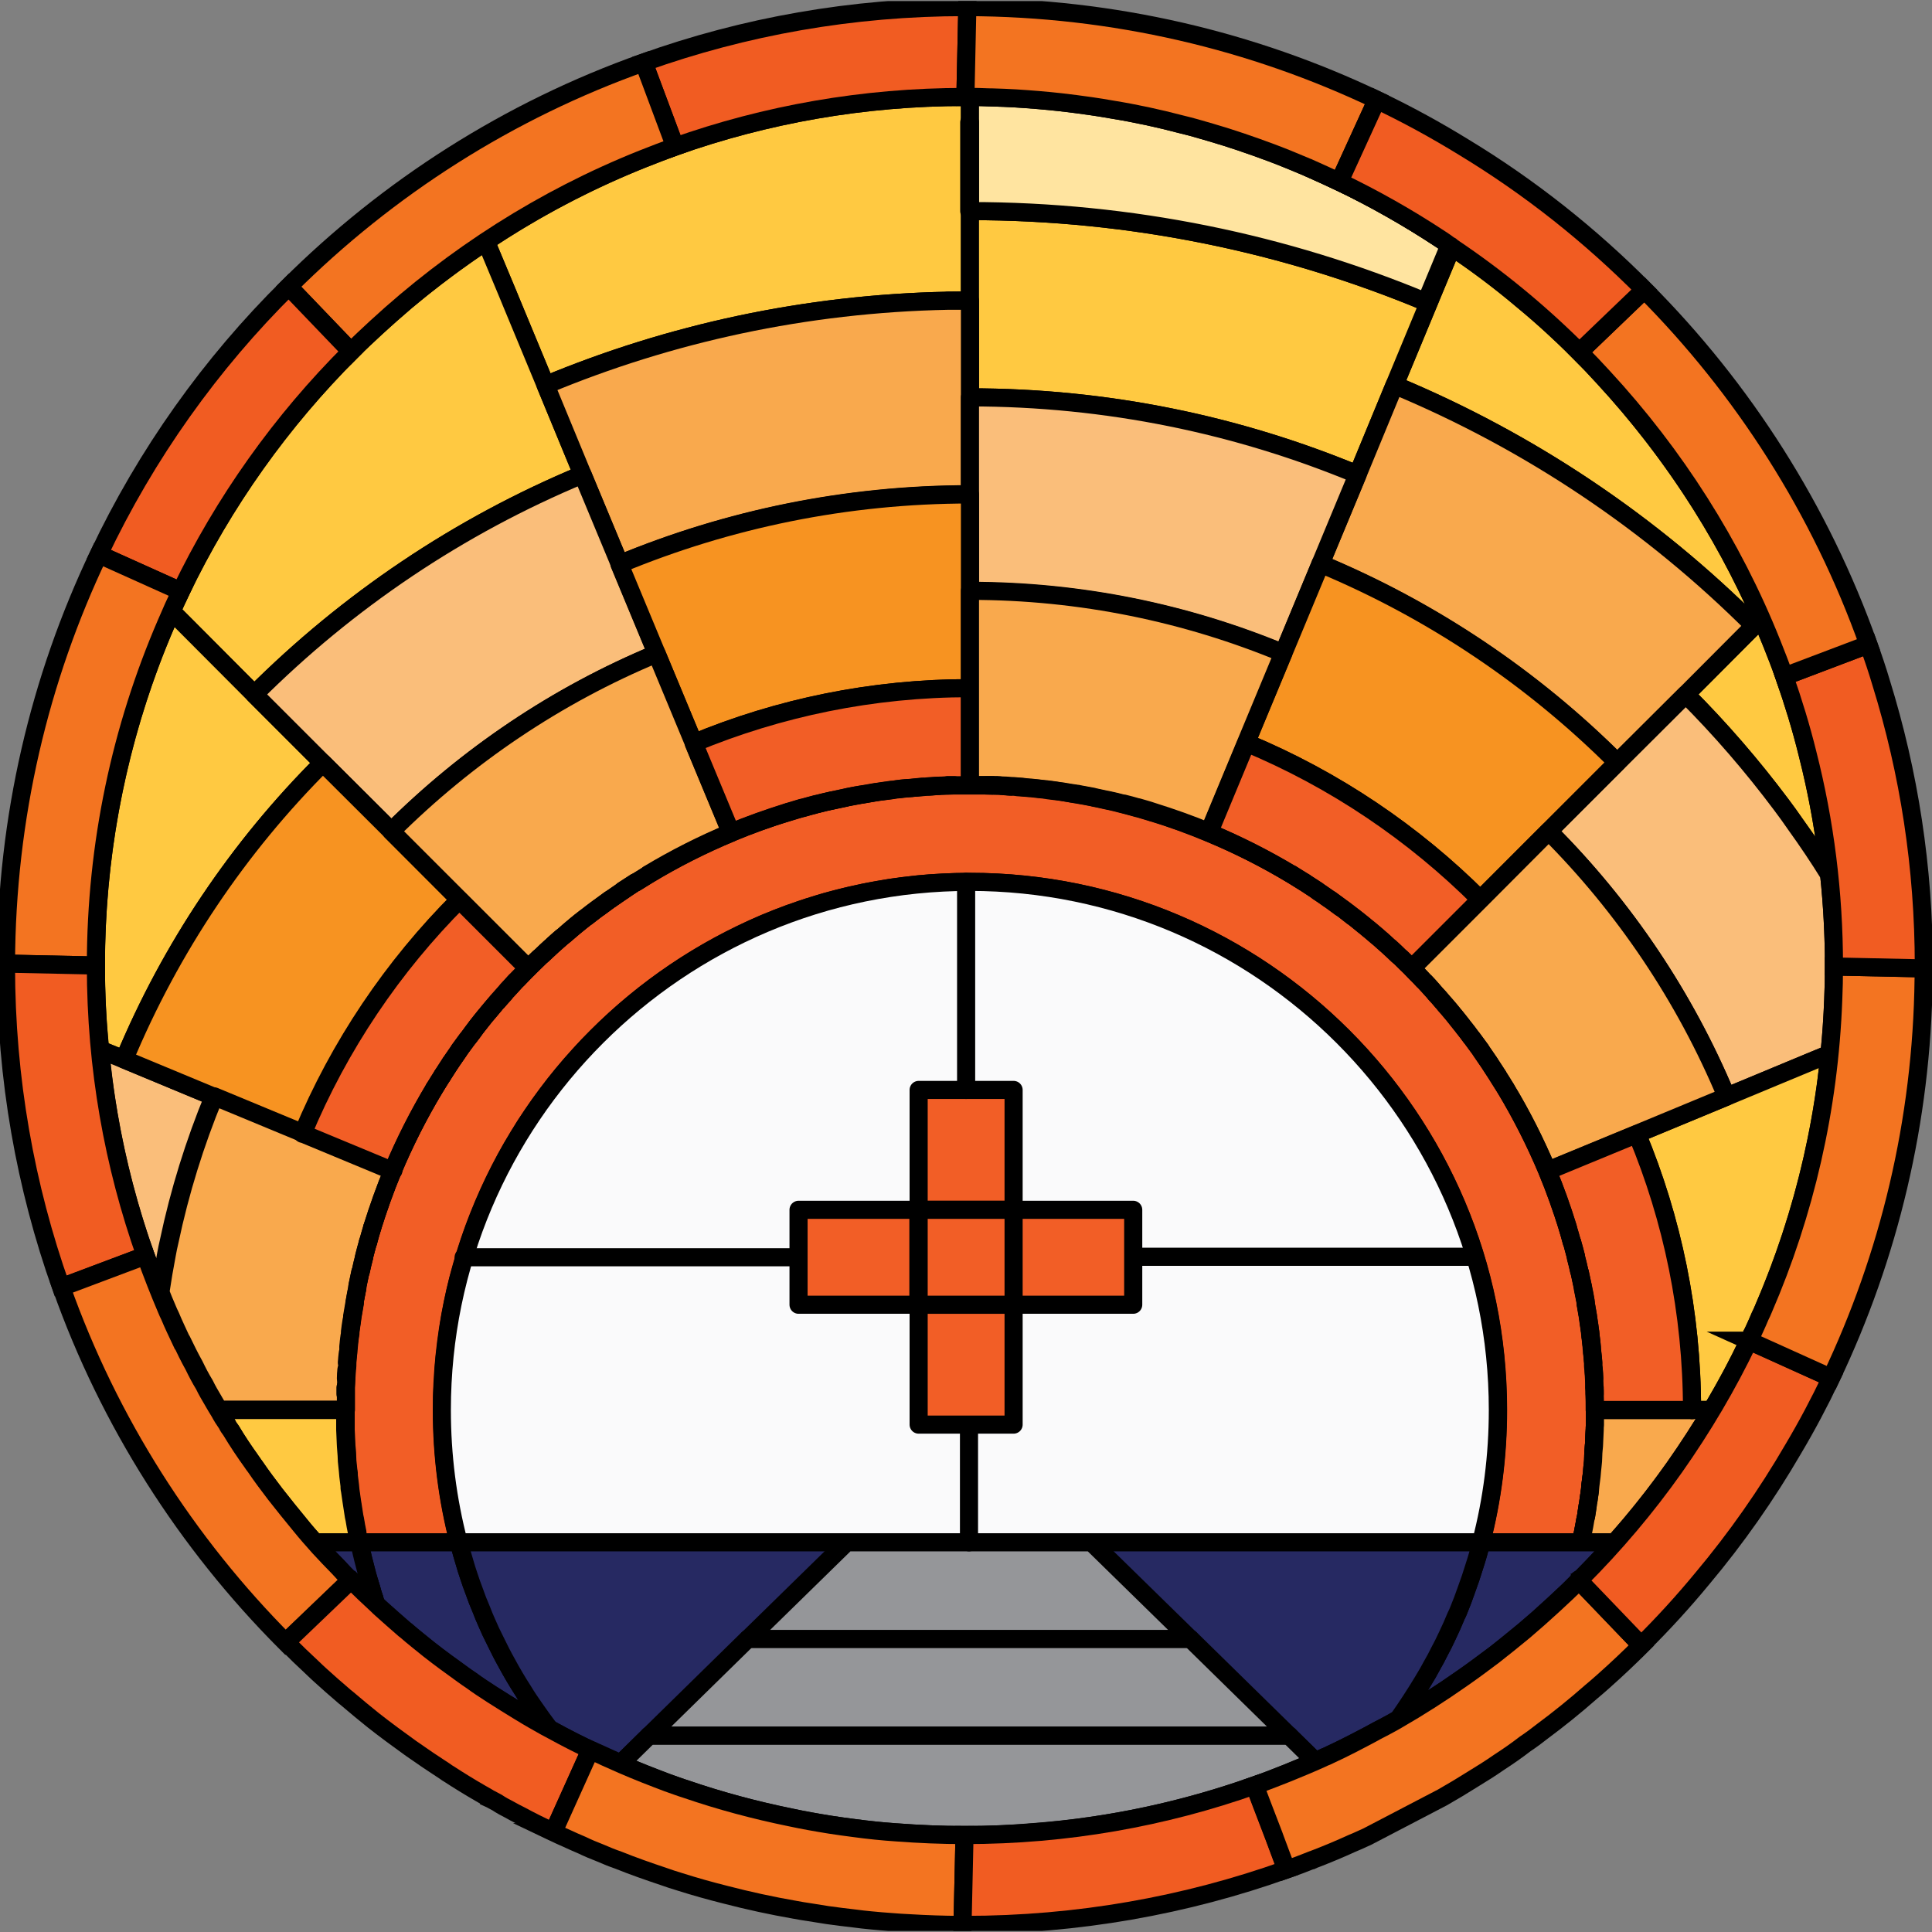 <svg width="80" height="80" viewBox="0 0 80 80" fill="none" xmlns="http://www.w3.org/2000/svg">
<rect x="0" y="0" width="80" height="80" fill="#808080" stroke="none"/>
<g clip-path="url(#clip0_152_3346)">
<path d="M75.94 40V40.02C75.94 40.486 75.93 40.943 75.91 41.4C75.88 42.154 75.831 42.899 75.751 43.643L75.195 43.871L71.493 45.41L67.78 46.949C69.249 50.473 70.063 54.334 70.063 58.384H70.877C70.391 59.198 69.875 59.993 69.339 60.757C68.574 61.839 67.75 62.881 66.867 63.864H61.338C61.248 64.201 61.159 64.529 61.05 64.857C60.95 65.184 60.841 65.512 60.722 65.829C60.623 66.117 60.514 66.405 60.395 66.693C60.365 66.763 60.335 66.842 60.295 66.912C60.186 67.18 60.067 67.448 59.938 67.716C59.829 67.954 59.71 68.192 59.581 68.43C59.501 68.589 59.422 68.748 59.332 68.897C59.194 69.155 59.054 69.403 58.906 69.641C58.588 70.168 58.25 70.684 57.903 71.18C57.903 71.18 57.893 71.18 57.893 71.19C57.883 71.19 57.863 71.2 57.853 71.21C57.784 71.25 57.714 71.289 57.645 71.329C57.426 71.448 57.208 71.567 56.99 71.676C56.97 71.686 56.95 71.696 56.92 71.716C56.761 71.805 56.603 71.885 56.454 71.964C55.947 72.232 55.431 72.49 54.915 72.729C54.865 72.749 54.806 72.768 54.756 72.798C54.657 72.848 54.558 72.888 54.458 72.927L53.376 71.865H26.882L25.691 73.036C25.274 72.858 24.867 72.669 24.45 72.471H24.44C24.271 72.371 24.033 72.262 23.755 72.123C23.646 72.064 23.278 71.885 22.762 71.597C22.554 71.488 22.315 71.359 22.057 71.21C21.879 71.101 21.075 70.624 20.33 70.148C20.052 69.969 19.764 69.78 19.496 69.582C19.377 69.502 19.258 69.423 19.139 69.334C19.03 69.254 18.921 69.175 18.811 69.095C18.573 68.927 18.335 68.748 18.096 68.569C17.977 68.48 17.868 68.391 17.749 68.301C17.431 68.043 17.114 67.795 16.806 67.527C16.776 67.507 16.747 67.477 16.717 67.457C16.399 67.18 16.081 66.902 15.774 66.624C15.714 66.574 15.665 66.524 15.615 66.475C15.605 66.465 15.585 66.455 15.575 66.435C15.218 66.108 14.87 65.78 14.523 65.433L14.513 65.422C14.503 65.413 14.493 65.403 14.483 65.393C14.324 65.234 14.156 65.065 14.007 64.896C13.739 64.628 13.481 64.35 13.223 64.073C13.163 64.003 13.093 63.934 13.044 63.864H14.88C14.851 63.745 14.831 63.636 14.801 63.517C14.801 63.497 14.801 63.477 14.801 63.457C14.761 63.278 14.731 63.1 14.702 62.921C14.692 62.881 14.682 62.832 14.672 62.782C14.652 62.633 14.622 62.474 14.602 62.325C14.592 62.266 14.582 62.206 14.572 62.137C14.553 61.998 14.533 61.859 14.513 61.72C14.503 61.65 14.503 61.581 14.493 61.511C14.473 61.382 14.463 61.243 14.444 61.114C14.444 61.035 14.444 60.965 14.424 60.886C14.414 60.757 14.394 60.628 14.384 60.499C14.384 60.419 14.374 60.34 14.374 60.261C14.374 60.132 14.354 60.002 14.344 59.864C14.344 59.794 14.334 59.715 14.334 59.635C14.324 59.496 14.324 59.357 14.314 59.208C14.314 59.149 14.314 59.079 14.314 59.01V58.384H9.063C8.984 58.255 8.904 58.136 8.835 58.007C8.706 57.789 8.577 57.57 8.468 57.342C8.309 57.084 8.17 56.816 8.041 56.548C7.852 56.211 7.683 55.863 7.515 55.516H7.505C7.346 55.168 7.187 54.841 7.048 54.503C6.998 54.404 6.949 54.295 6.909 54.195C6.81 53.967 6.72 53.749 6.631 53.52C6.423 53.014 6.234 52.508 6.045 51.992C5.083 49.282 4.437 46.423 4.169 43.465L5.162 43.871C7.088 39.246 9.897 35.076 13.391 31.592L10.552 28.753C14.414 24.892 19.03 21.774 24.142 19.65L22.613 15.947C27.755 13.803 33.374 12.572 39.261 12.453H40.184V16.454C45.872 16.454 51.292 17.595 56.235 19.65L57.764 15.947C63.373 18.28 68.425 21.685 72.654 25.914L72.952 25.616C73.101 25.954 73.25 26.301 73.389 26.648C73.567 27.095 73.746 27.552 73.905 28.009C74.272 29.061 74.6 30.123 74.868 31.215C75.285 32.843 75.583 34.511 75.761 36.218C75.89 37.459 75.96 38.719 75.96 40H75.94Z" fill="#FFC941" stroke="black" stroke-width="0.75" stroke-miterlimit="10"/>
<path d="M66.043 58.384V59.01C66.033 59.079 66.033 59.139 66.033 59.208C66.023 59.357 66.023 59.496 66.013 59.635C66.013 59.715 66.003 59.794 66.003 59.864C65.993 60.002 65.983 60.132 65.973 60.261C65.973 60.34 65.963 60.419 65.963 60.499C65.954 60.628 65.934 60.757 65.924 60.886C65.924 60.965 65.924 61.035 65.904 61.114C65.884 61.243 65.874 61.382 65.854 61.511C65.844 61.581 65.844 61.65 65.835 61.72C65.815 61.859 65.795 61.998 65.775 62.137C65.765 62.206 65.755 62.266 65.745 62.325C65.725 62.474 65.695 62.633 65.676 62.782C65.676 62.832 65.656 62.881 65.646 62.921C65.616 63.1 65.586 63.278 65.547 63.457C65.547 63.477 65.537 63.497 65.537 63.517C65.507 63.636 65.487 63.745 65.457 63.864H61.338C61.794 62.107 62.032 60.27 62.032 58.384C62.032 46.323 52.225 36.516 40.164 36.516H40.005C39.35 36.526 38.705 36.555 38.059 36.615C37.831 36.645 37.613 36.665 37.384 36.694C37.335 36.694 37.295 36.704 37.245 36.714C36.967 36.744 36.689 36.794 36.411 36.843C36.124 36.893 35.836 36.943 35.548 37.012C35.21 37.081 34.873 37.161 34.545 37.25C34.436 37.28 34.317 37.31 34.208 37.34C33.969 37.409 33.741 37.479 33.513 37.558C33.493 37.558 33.473 37.558 33.463 37.568C33.255 37.637 33.046 37.707 32.838 37.786C32.748 37.806 32.659 37.846 32.58 37.876C32.401 37.945 32.222 38.005 32.044 38.084C31.855 38.154 31.666 38.233 31.488 38.312C31.22 38.431 30.952 38.551 30.694 38.68C28.47 39.752 26.445 41.191 24.718 42.928C24.47 43.176 24.221 43.425 23.993 43.693C23.517 44.209 23.07 44.745 22.653 45.311C22.445 45.589 22.236 45.877 22.047 46.164C21.879 46.403 21.72 46.641 21.581 46.889C21.511 46.988 21.452 47.098 21.392 47.207C21.233 47.445 21.094 47.703 20.956 47.951C20.658 48.507 20.37 49.083 20.122 49.669C20.052 49.818 19.993 49.967 19.933 50.115C19.665 50.751 19.437 51.396 19.238 52.061C19.228 52.091 19.218 52.13 19.208 52.17C19.119 52.458 19.04 52.746 18.96 53.034C18.811 53.639 18.682 54.255 18.583 54.88C18.533 55.228 18.484 55.595 18.444 55.952C18.424 56.101 18.404 56.26 18.394 56.409C18.375 56.617 18.355 56.826 18.355 57.044C18.345 57.183 18.335 57.322 18.325 57.471C18.305 57.769 18.305 58.077 18.305 58.384C18.305 60.27 18.543 62.107 19 63.864H14.88C14.851 63.745 14.831 63.636 14.801 63.517C14.801 63.497 14.801 63.477 14.801 63.457C14.761 63.278 14.731 63.1 14.702 62.921C14.692 62.881 14.682 62.832 14.672 62.782C14.652 62.633 14.622 62.474 14.602 62.325C14.592 62.266 14.582 62.206 14.572 62.137C14.553 61.998 14.533 61.859 14.513 61.72C14.503 61.65 14.503 61.581 14.493 61.511C14.473 61.382 14.463 61.243 14.444 61.114C14.444 61.035 14.444 60.965 14.424 60.886C14.414 60.757 14.394 60.628 14.384 60.499C14.384 60.419 14.374 60.34 14.374 60.261C14.374 60.132 14.354 60.002 14.344 59.864C14.344 59.794 14.334 59.715 14.334 59.635C14.324 59.496 14.324 59.357 14.314 59.208C14.314 59.149 14.314 59.079 14.314 59.01V57.719C14.314 57.64 14.314 57.55 14.314 57.461C14.324 57.332 14.324 57.203 14.334 57.064C14.344 56.945 14.344 56.836 14.354 56.717C14.364 56.617 14.364 56.518 14.374 56.419C14.384 56.28 14.394 56.141 14.414 56.002C14.414 55.932 14.424 55.853 14.434 55.774C14.434 55.625 14.463 55.476 14.483 55.327C14.493 55.257 14.493 55.198 14.503 55.138C14.523 54.97 14.553 54.811 14.572 54.652C14.582 54.602 14.582 54.553 14.592 54.503C14.622 54.324 14.652 54.156 14.682 53.977C14.682 53.947 14.682 53.907 14.682 53.878C14.721 53.689 14.751 53.51 14.791 53.332C14.791 53.302 14.791 53.282 14.791 53.252C14.831 53.064 14.87 52.875 14.91 52.686C14.91 52.666 14.91 52.657 14.93 52.637C14.97 52.438 15.019 52.25 15.069 52.051V52.031C15.118 51.833 15.178 51.634 15.228 51.436C15.228 51.436 15.231 51.436 15.238 51.436C15.287 51.227 15.347 51.029 15.406 50.83C15.655 50.036 15.932 49.252 16.25 48.487C16.747 47.306 17.322 46.164 17.977 45.083C18.087 44.904 18.196 44.725 18.305 44.546H18.315C18.424 44.368 18.533 44.199 18.642 44.03C18.652 44.02 18.652 44.01 18.662 44.001C18.772 43.842 18.881 43.683 18.99 43.524C19 43.514 19.01 43.494 19.02 43.474C19.129 43.325 19.238 43.176 19.347 43.028C19.367 43.008 19.377 42.988 19.397 42.968C19.506 42.819 19.605 42.68 19.715 42.541C19.744 42.511 19.764 42.492 19.784 42.462C19.883 42.333 19.993 42.194 20.092 42.065C20.122 42.035 20.151 42.005 20.181 41.965C20.28 41.846 20.38 41.727 20.489 41.598C20.519 41.559 20.549 41.519 20.588 41.489C20.687 41.37 20.787 41.251 20.896 41.142C20.926 41.092 20.965 41.052 21.005 41.013C21.104 40.893 21.213 40.784 21.323 40.665C21.363 40.625 21.392 40.596 21.432 40.556C21.571 40.397 21.72 40.248 21.869 40.099C22.018 39.96 22.166 39.811 22.315 39.662C22.355 39.633 22.395 39.593 22.434 39.553C22.554 39.444 22.663 39.345 22.782 39.236C22.822 39.206 22.861 39.166 22.901 39.126C23.02 39.027 23.129 38.918 23.248 38.819C23.288 38.789 23.328 38.759 23.358 38.729C23.487 38.62 23.606 38.511 23.735 38.412C23.765 38.382 23.794 38.362 23.834 38.332C23.963 38.223 24.092 38.124 24.221 38.015C24.251 37.995 24.281 37.975 24.311 37.955C24.45 37.846 24.589 37.737 24.728 37.627C24.747 37.617 24.777 37.598 24.797 37.588C24.946 37.479 25.095 37.369 25.244 37.26C25.264 37.25 25.274 37.24 25.294 37.221C25.452 37.111 25.611 37.002 25.77 36.893C25.78 36.893 25.79 36.883 25.8 36.883C25.959 36.764 26.127 36.655 26.296 36.545C26.296 36.545 26.303 36.542 26.316 36.535C26.495 36.426 26.663 36.317 26.842 36.218C27.934 35.553 29.076 34.977 30.257 34.491C31.021 34.173 31.796 33.885 32.6 33.647L33.195 33.468H33.215C33.404 33.409 33.602 33.359 33.801 33.309C33.811 33.309 33.821 33.299 33.831 33.299C34.029 33.25 34.218 33.2 34.416 33.16C34.426 33.16 34.446 33.151 34.466 33.151C34.654 33.111 34.843 33.071 35.032 33.031C35.051 33.021 35.081 33.021 35.111 33.011C35.29 32.982 35.468 32.942 35.647 32.912C35.687 32.902 35.727 32.902 35.756 32.892C35.935 32.863 36.104 32.833 36.273 32.803C36.322 32.803 36.372 32.793 36.421 32.783C36.58 32.763 36.749 32.743 36.908 32.724C36.967 32.714 37.037 32.704 37.096 32.694C37.245 32.684 37.394 32.664 37.553 32.644C37.633 32.644 37.712 32.644 37.791 32.624C37.92 32.614 38.059 32.605 38.188 32.595C38.288 32.585 38.387 32.575 38.486 32.575L38.843 32.545C38.973 32.545 39.102 32.535 39.241 32.535C39.32 32.535 39.409 32.525 39.499 32.525C39.717 32.525 39.935 32.525 40.154 32.525C40.372 32.525 40.601 32.525 40.819 32.525C40.908 32.525 40.998 32.535 41.077 32.535C41.216 32.535 41.345 32.545 41.474 32.545C41.593 32.555 41.712 32.565 41.831 32.575C41.931 32.575 42.03 32.575 42.129 32.595C42.258 32.605 42.397 32.614 42.526 32.624C42.606 32.634 42.685 32.644 42.765 32.644C42.923 32.664 43.072 32.684 43.221 32.694C43.281 32.704 43.34 32.714 43.41 32.724C43.569 32.743 43.727 32.763 43.896 32.783C43.946 32.793 43.995 32.803 44.045 32.803C44.214 32.833 44.383 32.863 44.551 32.892C44.591 32.902 44.631 32.902 44.671 32.912C44.849 32.942 45.028 32.972 45.207 33.011C45.236 33.011 45.266 33.011 45.286 33.031C45.475 33.061 45.663 33.111 45.852 33.151C45.872 33.151 45.892 33.16 45.901 33.16C46.1 33.2 46.289 33.25 46.477 33.299C46.497 33.299 46.507 33.309 46.517 33.309C46.715 33.359 46.904 33.409 47.103 33.468H47.123L47.718 33.647C48.522 33.885 49.296 34.173 50.061 34.491C51.242 34.977 52.384 35.553 53.476 36.208C53.654 36.317 53.823 36.426 54.002 36.535C54.002 36.545 54.012 36.545 54.022 36.545C54.19 36.655 54.349 36.764 54.518 36.873L54.548 36.903C54.706 37.002 54.865 37.111 55.024 37.23C55.044 37.23 55.054 37.25 55.074 37.26C55.223 37.369 55.372 37.479 55.52 37.588C55.54 37.598 55.57 37.617 55.59 37.627C55.729 37.737 55.868 37.846 56.007 37.955C56.037 37.975 56.066 37.995 56.096 38.015C56.225 38.124 56.354 38.223 56.483 38.332C56.523 38.362 56.553 38.382 56.583 38.412C56.712 38.511 56.831 38.62 56.95 38.719C56.99 38.759 57.029 38.789 57.069 38.819C57.188 38.918 57.297 39.027 57.416 39.126C57.456 39.166 57.496 39.196 57.536 39.236C57.655 39.345 57.764 39.444 57.873 39.553C57.913 39.593 57.962 39.623 58.002 39.662C58.151 39.811 58.3 39.96 58.449 40.099C58.518 40.179 58.598 40.258 58.667 40.328C58.747 40.407 58.816 40.476 58.886 40.556C58.925 40.596 58.955 40.635 58.995 40.665C59.104 40.784 59.213 40.893 59.313 41.013C59.352 41.052 59.392 41.102 59.422 41.142C59.531 41.251 59.63 41.37 59.73 41.489C59.769 41.529 59.799 41.568 59.829 41.608C59.938 41.727 60.037 41.846 60.136 41.965C60.166 42.005 60.196 42.035 60.226 42.075C60.325 42.204 60.434 42.333 60.534 42.462C60.553 42.492 60.583 42.521 60.603 42.551C60.712 42.68 60.812 42.819 60.921 42.968C60.941 42.988 60.95 43.008 60.97 43.028C61.08 43.176 61.189 43.325 61.298 43.474C61.308 43.494 61.318 43.514 61.328 43.524C61.437 43.683 61.546 43.842 61.655 44.001C61.665 44.01 61.665 44.02 61.675 44.03C61.784 44.199 61.894 44.368 62.003 44.536C62.003 44.536 62.013 44.546 62.013 44.556C62.122 44.725 62.231 44.904 62.34 45.072C62.995 46.164 63.571 47.306 64.067 48.487C64.385 49.252 64.663 50.036 64.911 50.83C64.971 51.029 65.03 51.227 65.08 51.436C65.09 51.436 65.09 51.436 65.09 51.436C65.14 51.634 65.199 51.833 65.249 52.031V52.061C65.298 52.25 65.348 52.438 65.388 52.637C65.398 52.657 65.398 52.676 65.408 52.696C65.447 52.875 65.487 53.064 65.527 53.252C65.527 53.282 65.537 53.302 65.537 53.332C65.576 53.51 65.606 53.689 65.646 53.878C65.646 53.907 65.656 53.947 65.656 53.987C65.686 54.156 65.715 54.324 65.745 54.503C65.755 54.553 65.755 54.602 65.765 54.652C65.785 54.811 65.815 54.97 65.835 55.138C65.844 55.198 65.844 55.267 65.854 55.327C65.874 55.476 65.894 55.625 65.904 55.774C65.904 55.853 65.924 55.932 65.924 56.012C65.944 56.151 65.954 56.28 65.963 56.419C65.963 56.518 65.963 56.617 65.983 56.717C65.993 56.836 65.993 56.945 66.003 57.064C66.013 57.203 66.013 57.332 66.013 57.461C66.023 57.55 66.023 57.64 66.023 57.719C66.033 57.938 66.033 58.166 66.033 58.384H66.043Z" fill="#F25E26" stroke="black" stroke-width="0.75" stroke-linecap="round" stroke-linejoin="round"/>
<path d="M40.164 36.516C28.103 36.516 18.295 46.323 18.295 58.384C18.295 60.27 18.533 62.107 18.99 63.864H61.328C61.784 62.117 62.023 60.28 62.023 58.384C62.023 46.323 52.215 36.516 40.154 36.516H40.164Z" fill="#FAFAFB" stroke="black" stroke-width="0.75" stroke-linecap="round" stroke-linejoin="round"/>
<path d="M40.164 4.015V12.443C39.856 12.443 39.548 12.453 39.241 12.453C33.354 12.572 27.735 13.803 22.593 15.947L21.144 12.453L21.055 12.235L20.122 10.001C22.147 8.641 24.321 7.5 26.604 6.586C27.05 6.408 27.497 6.239 27.954 6.07C31.706 4.74 35.746 4.015 39.955 4.015H40.164Z" fill="#FFC941" stroke="black" stroke-width="0.75" stroke-linecap="round" stroke-linejoin="round"/>
<path d="M72.932 25.616L72.634 25.914C68.406 21.685 63.353 18.28 57.744 15.947L59.194 12.453L59.283 12.235L60.117 10.23C61.139 10.905 62.122 11.649 63.065 12.453C63.879 13.118 64.653 13.833 65.398 14.578C65.745 14.925 66.073 15.272 66.4 15.63C69.1 18.558 71.324 21.923 72.932 25.616Z" fill="#FFC941" stroke="black" stroke-width="0.75" stroke-linecap="round" stroke-linejoin="round"/>
<path d="M40.164 12.443L39.241 12.453C39.548 12.453 39.856 12.443 40.164 12.443Z" fill="#FFC941" stroke="black" stroke-width="0.75" stroke-linecap="round" stroke-linejoin="round"/>
<path d="M60.117 10.23L59.283 12.235L59.193 12.453L57.744 15.947L56.215 19.65C51.272 17.595 45.852 16.454 40.164 16.454V8.741C46.854 8.741 53.227 10.081 59.044 12.503L60.017 10.16C60.017 10.16 60.087 10.19 60.117 10.23Z" fill="#FFC941" stroke="black" stroke-width="0.75" stroke-linecap="round" stroke-linejoin="round"/>
<path d="M24.122 19.65C19.01 21.774 14.394 24.892 10.532 28.753L7.703 25.914L7.108 25.318C7.227 25.04 7.356 24.762 7.485 24.485C9.262 20.782 11.654 17.427 14.533 14.558C14.88 14.21 15.228 13.883 15.585 13.555C15.992 13.178 16.409 12.82 16.826 12.453C17.878 11.58 18.98 10.756 20.122 10.001L21.055 12.235L21.144 12.453L22.593 15.947L24.122 19.65Z" fill="#FFC941" stroke="black" stroke-width="0.75" stroke-linecap="round" stroke-linejoin="round"/>
<path d="M75.741 36.218C75.305 35.513 74.838 34.818 74.352 34.143C74.163 33.865 73.965 33.597 73.766 33.329C72.555 31.711 71.235 30.182 69.805 28.753L72.634 25.914L72.932 25.616C73.081 25.954 73.23 26.301 73.369 26.648C73.548 27.095 73.726 27.552 73.885 28.008C74.252 29.061 74.58 30.123 74.848 31.215C75.265 32.843 75.563 34.511 75.741 36.218Z" fill="#FFC941" stroke="black" stroke-width="0.75" stroke-linecap="round" stroke-linejoin="round"/>
<path d="M72.634 25.914L69.805 28.753L66.966 31.582C63.472 28.098 59.303 25.279 54.677 23.353L56.215 19.65L57.744 15.947C63.353 18.28 68.406 21.685 72.634 25.914Z" fill="#F9A94D" stroke="black" stroke-width="0.75" stroke-linecap="round" stroke-linejoin="round"/>
<path d="M13.371 31.592C9.877 35.076 7.068 39.246 5.142 43.871L4.149 43.465C4.03 42.323 3.971 41.171 3.971 40V39.98C3.971 35.583 4.765 31.374 6.214 27.482C6.423 26.916 6.651 26.361 6.889 25.805C6.959 25.636 7.028 25.477 7.108 25.318L7.703 25.914L10.532 28.753L13.371 31.592Z" fill="#FFC941" stroke="black" stroke-width="0.75" stroke-linecap="round" stroke-linejoin="round"/>
<path d="M40.164 12.453V20.464C35.032 20.464 30.128 21.497 25.661 23.353L24.122 19.65L22.593 15.947C27.735 13.803 33.354 12.572 39.241 12.453H40.164Z" fill="#F9A94D" stroke="black" stroke-width="0.75" stroke-linecap="round" stroke-linejoin="round"/>
<path d="M56.215 19.65L54.677 23.353L53.138 27.065C49.148 25.398 44.76 24.484 40.164 24.484V16.454C45.852 16.454 51.272 17.595 56.215 19.65Z" fill="#FABE7A" stroke="black" stroke-width="0.75" stroke-linecap="round" stroke-linejoin="round"/>
<path d="M27.199 27.065C23.06 28.783 19.328 31.304 16.21 34.421L13.371 31.592L10.532 28.753C14.394 24.891 19.01 21.774 24.122 19.65L25.661 23.353L27.199 27.065Z" fill="#FABE7A" stroke="black" stroke-width="0.75" stroke-linecap="round" stroke-linejoin="round"/>
<path d="M75.94 40V40.02C75.94 40.486 75.93 40.943 75.91 41.4C75.88 42.154 75.831 42.899 75.751 43.643L75.195 43.871L71.493 45.41C69.766 41.271 67.254 37.548 64.127 34.421L66.966 31.582L69.805 28.753C71.235 30.182 72.555 31.711 73.766 33.329C73.965 33.597 74.163 33.865 74.352 34.143C74.838 34.818 75.305 35.513 75.741 36.218C75.871 37.459 75.94 38.719 75.94 40Z" fill="#FABE7A" stroke="black" stroke-width="0.75" stroke-linecap="round" stroke-linejoin="round"/>
<path d="M8.845 45.41C8.051 47.336 7.425 49.341 6.988 51.416C6.949 51.585 6.909 51.763 6.879 51.942C6.78 52.458 6.691 52.984 6.611 53.52C6.403 53.014 6.214 52.508 6.026 51.992C5.063 49.282 4.417 46.423 4.149 43.465L5.142 43.871L8.845 45.41Z" fill="#FABE7A" stroke="black" stroke-width="0.75" stroke-linecap="round" stroke-linejoin="round"/>
<path d="M75.751 43.643C75.712 44.07 75.662 44.487 75.612 44.904C75.166 48.16 74.282 51.277 73.022 54.195C72.982 54.295 72.932 54.404 72.882 54.503C72.743 54.84 72.585 55.168 72.426 55.506H72.416C71.949 56.498 71.433 57.461 70.877 58.384H70.063C70.063 54.334 69.249 50.473 67.78 46.949L71.493 45.41L75.195 43.871L75.751 43.643Z" fill="#FFC941" stroke="black" stroke-width="0.75" stroke-linecap="round" stroke-linejoin="round"/>
<path d="M54.677 23.353L53.138 27.055L51.599 30.758C55.252 32.277 58.538 34.491 61.288 37.25L64.127 34.411L66.966 31.572C63.472 28.078 59.303 25.269 54.677 23.343V23.353Z" fill="#F79321" stroke="black" stroke-width="0.75" stroke-linecap="round" stroke-linejoin="round"/>
<path d="M19.04 37.26C16.29 40.01 14.076 43.296 12.557 46.949L8.845 45.41L5.142 43.871C7.068 39.246 9.877 35.076 13.371 31.592L16.21 34.421L19.04 37.26Z" fill="#F79321" stroke="black" stroke-width="0.75" stroke-linecap="round" stroke-linejoin="round"/>
<path d="M40.164 20.474C35.032 20.474 30.128 21.506 25.651 23.363L27.189 27.065L28.728 30.768C32.252 29.299 36.114 28.495 40.164 28.495V20.474Z" fill="#F79321" stroke="black" stroke-width="0.75" stroke-linecap="round" stroke-linejoin="round"/>
<path d="M16.26 48.477C15.942 49.242 15.665 50.026 15.416 50.82C15.357 51.019 15.297 51.217 15.248 51.426C15.248 51.426 15.244 51.426 15.238 51.426C15.188 51.624 15.128 51.823 15.079 52.021V52.041C15.029 52.24 14.979 52.428 14.94 52.627C14.93 52.647 14.93 52.657 14.92 52.676C14.88 52.865 14.841 53.054 14.801 53.242C14.801 53.272 14.801 53.292 14.801 53.322C14.761 53.501 14.731 53.679 14.692 53.868C14.692 53.898 14.692 53.937 14.692 53.967C14.662 54.146 14.632 54.315 14.602 54.493C14.592 54.543 14.592 54.592 14.582 54.642C14.563 54.801 14.533 54.96 14.513 55.129C14.513 55.188 14.513 55.248 14.493 55.317C14.473 55.466 14.453 55.615 14.444 55.764C14.434 55.843 14.424 55.923 14.424 55.992C14.404 56.131 14.394 56.27 14.384 56.409C14.384 56.508 14.384 56.608 14.364 56.707C14.354 56.826 14.354 56.935 14.344 57.054C14.334 57.193 14.334 57.322 14.324 57.451C14.324 57.541 14.324 57.63 14.324 57.709V58.374H9.073C8.994 58.245 8.914 58.126 8.845 57.997C8.716 57.779 8.587 57.56 8.477 57.332C8.319 57.074 8.18 56.806 8.051 56.538C7.862 56.201 7.693 55.853 7.525 55.506H7.515C7.356 55.158 7.197 54.831 7.058 54.493C7.008 54.394 6.959 54.285 6.919 54.185C6.82 53.957 6.73 53.739 6.641 53.51C6.72 52.974 6.81 52.448 6.909 51.932C6.939 51.753 6.979 51.575 7.018 51.406C7.455 49.331 8.08 47.326 8.875 45.4L12.587 46.939L16.29 48.468L16.26 48.477Z" fill="#F9A94D" stroke="black" stroke-width="0.75" stroke-linecap="round" stroke-linejoin="round"/>
<path d="M14.791 53.332C14.751 53.51 14.721 53.699 14.692 53.878C14.721 53.699 14.761 53.51 14.791 53.332Z" fill="#FFC941" stroke="black" stroke-width="0.75" stroke-linecap="round" stroke-linejoin="round"/>
<path d="M14.473 55.327C14.453 55.476 14.434 55.625 14.424 55.774C14.444 55.625 14.453 55.476 14.473 55.327Z" fill="#FFC941" stroke="black" stroke-width="0.75" stroke-linecap="round" stroke-linejoin="round"/>
<path d="M14.672 53.977C14.642 54.146 14.612 54.324 14.582 54.503C14.612 54.324 14.642 54.156 14.672 53.977Z" fill="#FFC941" stroke="black" stroke-width="0.75" stroke-linecap="round" stroke-linejoin="round"/>
<path d="M14.92 52.687C14.88 52.875 14.841 53.064 14.801 53.252" stroke="black" stroke-width="0.75" stroke-linecap="round" stroke-linejoin="round"/>
<path d="M15.238 51.436C15.178 51.634 15.128 51.833 15.079 52.031" stroke="black" stroke-width="0.75" stroke-linecap="round" stroke-linejoin="round"/>
<path d="M15.079 52.061C15.029 52.25 14.979 52.448 14.94 52.647C14.979 52.448 15.029 52.26 15.079 52.061Z" fill="#FFC941" stroke="black" stroke-width="0.75" stroke-linecap="round" stroke-linejoin="round"/>
<path d="M14.563 54.652C14.543 54.811 14.513 54.98 14.493 55.138C14.513 54.98 14.533 54.811 14.563 54.652Z" fill="#FFC941" stroke="black" stroke-width="0.75" stroke-linecap="round" stroke-linejoin="round"/>
<path d="M14.305 57.461C14.305 57.551 14.305 57.64 14.305 57.719C14.305 57.63 14.305 57.541 14.305 57.461Z" fill="#FFC941" stroke="black" stroke-width="0.75" stroke-linecap="round" stroke-linejoin="round"/>
<path d="M15.416 50.83C15.357 51.029 15.297 51.227 15.238 51.426" stroke="black" stroke-width="0.75" stroke-linecap="round" stroke-linejoin="round"/>
<path d="M14.344 56.717C14.344 56.836 14.324 56.955 14.324 57.074C14.324 56.955 14.334 56.836 14.344 56.717Z" fill="#FFC941" stroke="black" stroke-width="0.75" stroke-linecap="round" stroke-linejoin="round"/>
<path d="M15.416 50.82C15.665 50.026 15.942 49.242 16.26 48.477" stroke="black" stroke-width="0.75" stroke-linecap="round" stroke-linejoin="round"/>
<path d="M14.404 56.012C14.394 56.151 14.374 56.29 14.364 56.419C14.374 56.28 14.384 56.141 14.404 56.012Z" fill="#FFC941" stroke="black" stroke-width="0.75" stroke-linecap="round" stroke-linejoin="round"/>
<path d="M28.728 30.768L27.189 27.065C23.05 28.783 19.328 31.304 16.201 34.421L19.04 37.26L21.879 40.099C22.028 39.95 22.177 39.801 22.325 39.663C22.365 39.623 22.405 39.583 22.445 39.553C22.554 39.444 22.673 39.345 22.782 39.236C22.822 39.196 22.861 39.166 22.901 39.126C23.02 39.027 23.129 38.918 23.248 38.819C23.288 38.789 23.328 38.759 23.358 38.729C23.477 38.62 23.606 38.521 23.725 38.412C23.755 38.382 23.794 38.362 23.824 38.332C23.953 38.223 24.082 38.124 24.221 38.015C24.251 37.995 24.281 37.975 24.311 37.945C24.45 37.836 24.589 37.727 24.728 37.627C24.747 37.608 24.767 37.598 24.797 37.578C24.946 37.469 25.095 37.359 25.244 37.25C25.264 37.24 25.274 37.23 25.294 37.221C25.452 37.111 25.611 37.002 25.77 36.893C25.77 36.893 25.79 36.883 25.8 36.873C25.968 36.764 26.137 36.655 26.306 36.545C26.306 36.545 26.316 36.545 26.326 36.545C26.505 36.436 26.673 36.327 26.852 36.218C27.944 35.563 29.076 34.987 30.267 34.491L28.728 30.788V30.768Z" fill="#F9A94D" stroke="black" stroke-width="0.75" stroke-linecap="round" stroke-linejoin="round"/>
<path d="M25.78 36.893C25.621 37.002 25.462 37.111 25.303 37.221" stroke="black" stroke-width="0.75" stroke-linecap="round" stroke-linejoin="round"/>
<path d="M26.306 36.536C26.137 36.645 25.968 36.754 25.8 36.863" stroke="black" stroke-width="0.75" stroke-linecap="round" stroke-linejoin="round"/>
<path d="M26.852 36.208C26.673 36.317 26.505 36.426 26.326 36.535" stroke="black" stroke-width="0.75" stroke-linecap="round" stroke-linejoin="round"/>
<path d="M26.852 36.198C27.944 35.543 29.076 34.967 30.267 34.471C29.085 34.967 27.944 35.543 26.852 36.198Z" fill="#FFC941" stroke="black" stroke-width="0.75" stroke-linecap="round" stroke-linejoin="round"/>
<path d="M25.254 37.25C25.105 37.359 24.956 37.469 24.807 37.578" stroke="black" stroke-width="0.75" stroke-linecap="round" stroke-linejoin="round"/>
<path d="M22.792 39.226C22.673 39.325 22.564 39.434 22.454 39.543C22.564 39.434 22.683 39.335 22.792 39.226Z" fill="#FFC941" stroke="black" stroke-width="0.75" stroke-linecap="round" stroke-linejoin="round"/>
<path d="M23.259 38.809C23.139 38.908 23.02 39.017 22.911 39.117C23.03 39.017 23.139 38.908 23.259 38.809Z" fill="#FFC941" stroke="black" stroke-width="0.75" stroke-linecap="round" stroke-linejoin="round"/>
<path d="M22.325 39.653C22.176 39.801 22.027 39.941 21.879 40.089C22.027 39.941 22.176 39.792 22.325 39.653Z" fill="#FFC941" stroke="black" stroke-width="0.75" stroke-linecap="round" stroke-linejoin="round"/>
<path d="M24.231 38.005C24.102 38.104 23.963 38.213 23.834 38.322C23.963 38.213 24.092 38.114 24.231 38.005Z" fill="#FFC941" stroke="black" stroke-width="0.75" stroke-linecap="round" stroke-linejoin="round"/>
<path d="M24.738 37.627C24.599 37.737 24.46 37.836 24.321 37.945C24.46 37.836 24.599 37.727 24.738 37.627Z" fill="#FFC941" stroke="black" stroke-width="0.75" stroke-linecap="round" stroke-linejoin="round"/>
<path d="M23.745 38.402C23.616 38.501 23.497 38.61 23.378 38.719C23.497 38.61 23.626 38.511 23.745 38.402Z" fill="#FFC941" stroke="black" stroke-width="0.75" stroke-linecap="round" stroke-linejoin="round"/>
<path d="M14.88 63.864H13.044C12.835 63.636 12.627 63.398 12.428 63.149C12.081 62.732 11.743 62.306 11.406 61.879C11.118 61.502 10.84 61.134 10.572 60.747C10.522 60.678 10.483 60.618 10.443 60.558C10.413 60.519 10.383 60.479 10.354 60.429C10.076 60.042 9.808 59.645 9.569 59.238C9.5 59.149 9.44 59.059 9.401 58.97C9.282 58.801 9.182 58.643 9.093 58.474C9.073 58.444 9.053 58.414 9.043 58.385H14.295V59.01C14.295 59.079 14.295 59.149 14.295 59.208C14.305 59.357 14.305 59.496 14.314 59.635C14.314 59.715 14.324 59.794 14.324 59.864C14.334 60.002 14.344 60.132 14.354 60.261C14.354 60.34 14.364 60.419 14.364 60.499C14.374 60.628 14.394 60.757 14.404 60.886C14.414 60.965 14.414 61.035 14.424 61.114C14.444 61.243 14.453 61.382 14.473 61.511C14.473 61.581 14.473 61.65 14.493 61.72C14.513 61.859 14.533 61.998 14.553 62.137C14.563 62.206 14.572 62.266 14.582 62.325C14.602 62.474 14.632 62.633 14.652 62.782C14.662 62.832 14.672 62.881 14.682 62.921C14.711 63.1 14.741 63.278 14.781 63.457C14.781 63.477 14.781 63.497 14.781 63.517C14.811 63.636 14.831 63.745 14.86 63.864H14.88Z" fill="#FFC941" stroke="black" stroke-width="0.75" stroke-linecap="round" stroke-linejoin="round"/>
<path d="M40.164 28.495C36.114 28.495 32.252 29.309 28.728 30.768L30.267 34.471C31.031 34.153 31.815 33.875 32.609 33.627C32.808 33.567 33.007 33.508 33.205 33.448C33.205 33.448 33.215 33.448 33.225 33.448C33.423 33.399 33.612 33.339 33.811 33.289C33.821 33.289 33.831 33.289 33.84 33.289C34.029 33.24 34.228 33.19 34.416 33.151C34.436 33.151 34.456 33.151 34.466 33.141C34.654 33.101 34.843 33.061 35.032 33.021C35.061 33.021 35.081 33.011 35.111 33.002C35.29 32.962 35.468 32.932 35.647 32.902C35.687 32.902 35.717 32.892 35.756 32.883C35.925 32.853 36.104 32.823 36.273 32.793C36.322 32.793 36.372 32.783 36.421 32.773C36.58 32.753 36.749 32.724 36.908 32.704C36.967 32.704 37.037 32.694 37.096 32.684C37.245 32.664 37.394 32.644 37.543 32.634C37.623 32.634 37.702 32.624 37.781 32.614C37.92 32.605 38.049 32.585 38.188 32.575C38.288 32.575 38.387 32.565 38.486 32.555C38.605 32.555 38.724 32.535 38.843 32.535C38.973 32.535 39.102 32.525 39.241 32.515C39.33 32.515 39.419 32.515 39.499 32.515C39.717 32.515 39.935 32.515 40.164 32.515V28.505V28.495Z" fill="#F25E26" stroke="black" stroke-width="0.75" stroke-linecap="round" stroke-linejoin="round"/>
<path d="M37.563 32.634C37.414 32.654 37.265 32.664 37.116 32.684C37.265 32.664 37.414 32.644 37.563 32.634Z" fill="#F25E26" stroke="black" stroke-width="0.75" stroke-linecap="round" stroke-linejoin="round"/>
<path d="M30.267 34.481C31.031 34.163 31.815 33.885 32.609 33.637" stroke="black" stroke-width="0.75" stroke-linecap="round" stroke-linejoin="round"/>
<path d="M38.198 32.585C38.059 32.595 37.93 32.605 37.791 32.624C37.93 32.614 38.059 32.595 38.198 32.585Z" fill="#F25E26" stroke="black" stroke-width="0.75" stroke-linecap="round" stroke-linejoin="round"/>
<path d="M39.509 32.515C39.419 32.515 39.33 32.515 39.251 32.515C39.34 32.515 39.429 32.515 39.509 32.515Z" fill="#F25E26" stroke="black" stroke-width="0.75" stroke-linecap="round" stroke-linejoin="round"/>
<path d="M38.853 32.545C38.734 32.545 38.615 32.555 38.496 32.565C38.615 32.565 38.734 32.545 38.853 32.545Z" fill="#F25E26" stroke="black" stroke-width="0.75" stroke-linecap="round" stroke-linejoin="round"/>
<path d="M35.042 33.021C34.853 33.061 34.664 33.101 34.476 33.141" stroke="black" stroke-width="0.75" stroke-linecap="round" stroke-linejoin="round"/>
<path d="M33.811 33.299C33.612 33.349 33.414 33.399 33.225 33.458C33.423 33.409 33.612 33.349 33.811 33.299Z" fill="#F25E26" stroke="black" stroke-width="0.75" stroke-linecap="round" stroke-linejoin="round"/>
<path d="M33.205 33.458C33.007 33.518 32.808 33.577 32.609 33.637" stroke="black" stroke-width="0.75" stroke-linecap="round" stroke-linejoin="round"/>
<path d="M36.918 32.714C36.759 32.734 36.59 32.754 36.431 32.783C36.59 32.763 36.759 32.734 36.918 32.714Z" fill="#F25E26" stroke="black" stroke-width="0.75" stroke-linecap="round" stroke-linejoin="round"/>
<path d="M34.426 33.151C34.237 33.19 34.039 33.24 33.85 33.289" stroke="black" stroke-width="0.75" stroke-linecap="round" stroke-linejoin="round"/>
<path d="M35.657 32.902C35.478 32.932 35.3 32.972 35.121 33.002C35.3 32.962 35.478 32.932 35.657 32.902Z" fill="#F25E26" stroke="black" stroke-width="0.75" stroke-linecap="round" stroke-linejoin="round"/>
<path d="M36.282 32.803C36.114 32.833 35.935 32.863 35.766 32.892" stroke="black" stroke-width="0.75" stroke-linecap="round" stroke-linejoin="round"/>
<path d="M12.557 46.949L16.26 48.487C16.756 47.306 17.332 46.164 17.987 45.073C18.096 44.894 18.206 44.715 18.315 44.547C18.315 44.547 18.315 44.547 18.315 44.536C18.424 44.368 18.533 44.199 18.642 44.03C18.642 44.03 18.652 44.01 18.662 44.001C18.772 43.842 18.881 43.683 18.99 43.524C19 43.504 19.01 43.494 19.02 43.474C19.129 43.325 19.238 43.177 19.347 43.028C19.367 43.008 19.377 42.988 19.397 42.968C19.506 42.829 19.615 42.69 19.715 42.541C19.735 42.511 19.754 42.482 19.774 42.462C19.873 42.333 19.983 42.204 20.092 42.065C20.122 42.035 20.142 41.995 20.171 41.965C20.27 41.846 20.38 41.717 20.479 41.598C20.509 41.559 20.549 41.519 20.578 41.479C20.677 41.36 20.787 41.251 20.886 41.132C20.926 41.092 20.956 41.052 20.995 41.003C21.104 40.883 21.213 40.774 21.313 40.655C21.352 40.615 21.382 40.576 21.422 40.546C21.571 40.397 21.71 40.248 21.859 40.099L19.02 37.26C16.27 40.01 14.046 43.296 12.528 46.949H12.557Z" fill="#F25E26" stroke="black" stroke-width="0.75" stroke-linecap="round" stroke-linejoin="round"/>
<path d="M19 43.514C18.891 43.673 18.782 43.832 18.672 43.99" stroke="black" stroke-width="0.75" stroke-linecap="round" stroke-linejoin="round"/>
<path d="M20.499 41.588C20.399 41.707 20.29 41.827 20.191 41.956C20.29 41.836 20.399 41.707 20.499 41.588Z" fill="#F25E26" stroke="black" stroke-width="0.75" stroke-linecap="round" stroke-linejoin="round"/>
<path d="M20.102 42.055C19.993 42.184 19.893 42.313 19.784 42.452C19.883 42.323 19.993 42.194 20.102 42.055Z" fill="#F25E26" stroke="black" stroke-width="0.75" stroke-linecap="round" stroke-linejoin="round"/>
<path d="M20.906 41.132C20.807 41.251 20.697 41.36 20.598 41.479" stroke="black" stroke-width="0.75" stroke-linecap="round" stroke-linejoin="round"/>
<path d="M19.357 43.018C19.248 43.167 19.139 43.316 19.03 43.464" stroke="black" stroke-width="0.75" stroke-linecap="round" stroke-linejoin="round"/>
<path d="M18.652 44.02C18.543 44.189 18.434 44.358 18.325 44.527" stroke="black" stroke-width="0.75" stroke-linecap="round" stroke-linejoin="round"/>
<path d="M18.315 44.537C18.206 44.715 18.096 44.884 17.987 45.063C18.096 44.884 18.206 44.705 18.315 44.537Z" fill="#F25E26" stroke="black" stroke-width="0.75" stroke-linecap="round" stroke-linejoin="round"/>
<path d="M19.724 42.531C19.615 42.67 19.506 42.809 19.407 42.958C19.516 42.819 19.625 42.68 19.724 42.531Z" fill="#F25E26" stroke="black" stroke-width="0.75" stroke-linecap="round" stroke-linejoin="round"/>
<path d="M21.333 40.655C21.224 40.774 21.114 40.883 21.015 41.003C21.124 40.883 21.233 40.774 21.333 40.655Z" fill="#F25E26" stroke="black" stroke-width="0.75" stroke-linecap="round" stroke-linejoin="round"/>
<path d="M16.26 48.477C16.756 47.296 17.332 46.155 17.987 45.063C17.332 46.155 16.756 47.286 16.26 48.477Z" fill="#F25E26" stroke="black" stroke-width="0.75" stroke-linecap="round" stroke-linejoin="round"/>
<path d="M21.879 40.099C21.73 40.248 21.581 40.397 21.442 40.546C21.591 40.397 21.73 40.248 21.879 40.099Z" fill="#F25E26" stroke="black" stroke-width="0.75" stroke-linecap="round" stroke-linejoin="round"/>
<path d="M65.537 63.517C65.517 63.636 65.487 63.745 65.467 63.854C65.487 63.745 65.517 63.626 65.537 63.517Z" fill="#FFC941" stroke="black" stroke-width="0.75" stroke-linecap="round" stroke-linejoin="round"/>
<path d="M65.973 60.261C65.973 60.132 65.993 59.993 65.993 59.864" stroke="black" stroke-width="0.75" stroke-linecap="round" stroke-linejoin="round"/>
<path d="M65.854 61.511C65.874 61.382 65.884 61.243 65.904 61.114C65.894 61.243 65.874 61.382 65.854 61.511Z" fill="#FFC941" stroke="black" stroke-width="0.75" stroke-linecap="round" stroke-linejoin="round"/>
<path d="M65.547 63.457C65.586 63.278 65.616 63.109 65.646 62.931C65.616 63.109 65.576 63.278 65.547 63.457Z" fill="#FFC941" stroke="black" stroke-width="0.75" stroke-linecap="round" stroke-linejoin="round"/>
<path d="M66.013 59.635C66.013 59.496 66.023 59.347 66.033 59.208C66.033 59.347 66.033 59.496 66.013 59.635Z" fill="#FFC941" stroke="black" stroke-width="0.75" stroke-linecap="round" stroke-linejoin="round"/>
<path d="M66.043 59.01C66.043 58.801 66.043 58.593 66.043 58.385" stroke="black" stroke-width="0.75" stroke-linecap="round" stroke-linejoin="round"/>
<path d="M70.877 58.385C70.391 59.199 69.875 59.993 69.339 60.757C68.574 61.839 67.75 62.881 66.867 63.864H65.457C65.487 63.745 65.507 63.636 65.537 63.517C65.537 63.497 65.547 63.477 65.547 63.457C65.586 63.278 65.616 63.1 65.646 62.921C65.656 62.881 65.666 62.832 65.676 62.782C65.695 62.633 65.725 62.474 65.745 62.325C65.755 62.266 65.765 62.206 65.775 62.137C65.795 61.998 65.815 61.859 65.835 61.72C65.844 61.65 65.844 61.581 65.854 61.511C65.874 61.382 65.884 61.243 65.904 61.114C65.914 61.035 65.914 60.965 65.924 60.886C65.934 60.757 65.954 60.628 65.963 60.499C65.963 60.419 65.973 60.34 65.973 60.261C65.973 60.132 65.993 60.002 66.003 59.864C66.003 59.794 66.013 59.715 66.013 59.635C66.023 59.496 66.023 59.357 66.033 59.208C66.033 59.139 66.033 59.079 66.043 59.01V58.385H70.877Z" fill="#F9A94D" stroke="black" stroke-width="0.75" stroke-linecap="round" stroke-linejoin="round"/>
<path d="M65.676 62.782C65.705 62.633 65.725 62.484 65.745 62.325C65.725 62.474 65.695 62.633 65.676 62.782Z" fill="#FFC941" stroke="black" stroke-width="0.75" stroke-linecap="round" stroke-linejoin="round"/>
<path d="M65.775 62.137C65.795 61.998 65.815 61.859 65.835 61.72" stroke="black" stroke-width="0.75" stroke-linecap="round" stroke-linejoin="round"/>
<path d="M40.164 24.484V32.505C40.382 32.505 40.601 32.505 40.829 32.505C40.918 32.505 40.998 32.505 41.087 32.505C41.216 32.505 41.355 32.505 41.484 32.525C41.603 32.525 41.722 32.535 41.831 32.545C41.931 32.545 42.03 32.555 42.129 32.565C42.268 32.575 42.397 32.585 42.536 32.605C42.616 32.605 42.695 32.614 42.775 32.624C42.923 32.644 43.072 32.654 43.221 32.674C43.281 32.674 43.35 32.684 43.41 32.694C43.569 32.714 43.737 32.734 43.896 32.763C43.946 32.763 43.995 32.773 44.045 32.783C44.214 32.813 44.393 32.843 44.561 32.863C44.601 32.863 44.641 32.873 44.671 32.883C44.849 32.912 45.028 32.952 45.207 32.982C45.236 32.982 45.266 32.992 45.286 33.002C45.475 33.041 45.663 33.081 45.842 33.121C45.862 33.121 45.882 33.121 45.901 33.131C46.09 33.17 46.289 33.22 46.477 33.27C46.487 33.27 46.497 33.27 46.517 33.27C46.715 33.319 46.904 33.369 47.103 33.428C47.103 33.428 47.112 33.428 47.123 33.428C47.321 33.488 47.52 33.538 47.718 33.607C48.512 33.855 49.296 34.133 50.061 34.451L51.599 30.748L53.138 27.046C49.138 25.388 44.76 24.465 40.164 24.465V24.484Z" fill="#F9A94D" stroke="black" stroke-width="0.75" stroke-linecap="round" stroke-linejoin="round"/>
<path d="M41.087 32.525C40.998 32.525 40.918 32.525 40.829 32.525" stroke="black" stroke-width="0.75" stroke-linecap="round" stroke-linejoin="round"/>
<path d="M43.906 32.773C43.747 32.754 43.579 32.724 43.42 32.704C43.579 32.724 43.747 32.744 43.906 32.773Z" fill="#FFC941" stroke="black" stroke-width="0.75" stroke-linecap="round" stroke-linejoin="round"/>
<path d="M44.561 32.883C44.393 32.853 44.214 32.823 44.045 32.803C44.214 32.833 44.393 32.863 44.561 32.883Z" fill="#FFC941" stroke="black" stroke-width="0.75" stroke-linecap="round" stroke-linejoin="round"/>
<path d="M42.536 32.614C42.397 32.605 42.268 32.585 42.129 32.575C42.268 32.585 42.397 32.595 42.536 32.614Z" fill="#FFC941" stroke="black" stroke-width="0.75" stroke-linecap="round" stroke-linejoin="round"/>
<path d="M45.217 33.002C45.038 32.962 44.859 32.932 44.681 32.902C44.859 32.932 45.038 32.972 45.217 33.002Z" fill="#FFC941" stroke="black" stroke-width="0.75" stroke-linecap="round" stroke-linejoin="round"/>
<path d="M47.728 33.637C48.522 33.885 49.306 34.163 50.071 34.481" stroke="black" stroke-width="0.75" stroke-linecap="round" stroke-linejoin="round"/>
<path d="M46.487 33.289C46.299 33.24 46.11 33.19 45.911 33.151C46.1 33.19 46.299 33.24 46.487 33.289Z" fill="#FFC941" stroke="black" stroke-width="0.75" stroke-linecap="round" stroke-linejoin="round"/>
<path d="M45.862 33.141C45.673 33.101 45.485 33.061 45.306 33.021C45.495 33.061 45.683 33.101 45.862 33.141Z" fill="#FFC941" stroke="black" stroke-width="0.75" stroke-linecap="round" stroke-linejoin="round"/>
<path d="M47.728 33.637C47.529 33.577 47.331 33.518 47.132 33.458C47.331 33.518 47.529 33.567 47.728 33.637Z" fill="#FFC941" stroke="black" stroke-width="0.75" stroke-linecap="round" stroke-linejoin="round"/>
<path d="M41.841 32.565C41.722 32.565 41.603 32.545 41.494 32.545C41.613 32.545 41.732 32.555 41.841 32.565Z" fill="#FFC941" stroke="black" stroke-width="0.75" stroke-linecap="round" stroke-linejoin="round"/>
<path d="M47.112 33.458C46.914 33.409 46.725 33.349 46.527 33.299C46.725 33.349 46.914 33.399 47.112 33.458Z" fill="#FFC941" stroke="black" stroke-width="0.75" stroke-linecap="round" stroke-linejoin="round"/>
<path d="M43.231 32.684C43.082 32.664 42.933 32.644 42.785 32.634C42.933 32.654 43.082 32.664 43.231 32.684Z" fill="#FFC941" stroke="black" stroke-width="0.75" stroke-linecap="round" stroke-linejoin="round"/>
<path d="M50.071 34.481C51.252 34.977 52.394 35.553 53.486 36.208C53.664 36.317 53.833 36.426 54.012 36.536C54.012 36.536 54.022 36.536 54.032 36.545C54.2 36.655 54.369 36.764 54.538 36.873C54.548 36.873 54.558 36.883 54.568 36.893C54.726 37.002 54.885 37.111 55.044 37.221C55.064 37.23 55.074 37.24 55.094 37.25C55.243 37.359 55.392 37.469 55.54 37.578C55.56 37.598 55.58 37.608 55.61 37.627C55.749 37.737 55.888 37.836 56.027 37.945C56.057 37.965 56.086 37.985 56.106 38.005C56.235 38.114 56.374 38.213 56.503 38.322C56.533 38.352 56.573 38.372 56.603 38.402C56.732 38.501 56.851 38.61 56.97 38.709C57.01 38.739 57.049 38.769 57.079 38.809C57.198 38.908 57.307 39.007 57.426 39.117C57.466 39.156 57.516 39.196 57.556 39.226C57.665 39.325 57.784 39.434 57.893 39.543C57.933 39.583 57.972 39.623 58.012 39.653C58.161 39.801 58.31 39.941 58.459 40.089L61.298 37.25C58.548 34.501 55.262 32.277 51.609 30.758L50.071 34.461V34.481Z" fill="#F25E26" stroke="black" stroke-width="0.75" stroke-linecap="round" stroke-linejoin="round"/>
<path d="M57.883 39.543C57.774 39.434 57.655 39.335 57.546 39.226C57.655 39.325 57.774 39.434 57.883 39.543Z" fill="#F25E26" stroke="black" stroke-width="0.75" stroke-linecap="round" stroke-linejoin="round"/>
<path d="M57.426 39.117C57.307 39.017 57.198 38.908 57.079 38.809C57.198 38.908 57.307 39.007 57.426 39.117Z" fill="#F25E26" stroke="black" stroke-width="0.75" stroke-linecap="round" stroke-linejoin="round"/>
<path d="M58.012 39.653C58.161 39.801 58.31 39.941 58.459 40.089C58.31 39.941 58.161 39.792 58.012 39.653Z" fill="#F25E26" stroke="black" stroke-width="0.75" stroke-linecap="round" stroke-linejoin="round"/>
<path d="M54.012 36.526C53.833 36.416 53.664 36.307 53.486 36.198" stroke="black" stroke-width="0.75" stroke-linecap="round" stroke-linejoin="round"/>
<path d="M50.071 34.481C51.252 34.977 52.394 35.553 53.486 36.208C52.394 35.553 51.262 34.977 50.071 34.481Z" fill="#F25E26" stroke="black" stroke-width="0.75" stroke-linecap="round" stroke-linejoin="round"/>
<path d="M56.017 37.945C55.878 37.836 55.739 37.727 55.6 37.627C55.739 37.737 55.878 37.836 56.017 37.945Z" fill="#F25E26" stroke="black" stroke-width="0.75" stroke-linecap="round" stroke-linejoin="round"/>
<path d="M55.034 37.221C54.875 37.111 54.717 37.002 54.558 36.893" stroke="black" stroke-width="0.75" stroke-linecap="round" stroke-linejoin="round"/>
<path d="M54.528 36.863C54.359 36.754 54.19 36.645 54.022 36.536" stroke="black" stroke-width="0.75" stroke-linecap="round" stroke-linejoin="round"/>
<path d="M55.531 37.578C55.382 37.469 55.233 37.359 55.084 37.25" stroke="black" stroke-width="0.75" stroke-linecap="round" stroke-linejoin="round"/>
<path d="M56.96 38.719C56.841 38.61 56.712 38.511 56.593 38.412C56.722 38.511 56.841 38.62 56.96 38.719Z" fill="#F25E26" stroke="black" stroke-width="0.75" stroke-linecap="round" stroke-linejoin="round"/>
<path d="M56.493 38.322C56.364 38.213 56.235 38.114 56.096 38.005C56.225 38.114 56.364 38.213 56.493 38.322Z" fill="#F25E26" stroke="black" stroke-width="0.75" stroke-linecap="round" stroke-linejoin="round"/>
<path d="M71.493 45.41L67.78 46.949L64.077 48.477C63.581 47.296 63.005 46.155 62.35 45.073C62.241 44.894 62.132 44.715 62.023 44.547L62.013 44.527C61.904 44.358 61.794 44.189 61.685 44.02C61.675 44.01 61.675 44.001 61.665 43.991C61.556 43.832 61.447 43.673 61.338 43.514C61.338 43.504 61.318 43.484 61.308 43.464C61.199 43.316 61.09 43.167 60.98 43.018C60.96 42.998 60.95 42.978 60.931 42.958C60.821 42.809 60.722 42.67 60.613 42.541C60.593 42.511 60.563 42.482 60.544 42.452C60.444 42.323 60.335 42.194 60.236 42.065C60.206 42.025 60.176 41.995 60.146 41.956C60.047 41.837 59.948 41.717 59.839 41.598C59.809 41.559 59.779 41.519 59.739 41.479C59.64 41.36 59.541 41.241 59.432 41.132C59.402 41.092 59.362 41.042 59.322 41.003C59.223 40.883 59.114 40.774 59.005 40.655C58.965 40.625 58.935 40.586 58.896 40.546C58.826 40.467 58.757 40.397 58.677 40.318C58.608 40.248 58.528 40.169 58.459 40.099L61.298 37.26L64.127 34.421C67.254 37.548 69.766 41.271 71.493 45.41Z" fill="#F9A94D" stroke="black" stroke-width="0.75" stroke-linecap="round" stroke-linejoin="round"/>
<path d="M64.077 48.477C63.581 47.296 63.005 46.155 62.35 45.073C63.005 46.164 63.581 47.296 64.077 48.477Z" fill="#FFC941" stroke="black" stroke-width="0.75" stroke-linecap="round" stroke-linejoin="round"/>
<path d="M60.931 42.958C60.821 42.819 60.722 42.68 60.613 42.541C60.722 42.68 60.831 42.819 60.931 42.958Z" fill="#FFC941" stroke="black" stroke-width="0.75" stroke-linecap="round" stroke-linejoin="round"/>
<path d="M61.308 43.464C61.199 43.316 61.09 43.167 60.98 43.018" stroke="black" stroke-width="0.75" stroke-linecap="round" stroke-linejoin="round"/>
<path d="M62.013 44.527C61.904 44.358 61.794 44.189 61.685 44.03C61.794 44.199 61.904 44.358 62.013 44.527Z" fill="#FFC941" stroke="black" stroke-width="0.75" stroke-linecap="round" stroke-linejoin="round"/>
<path d="M61.665 43.99C61.556 43.832 61.447 43.673 61.338 43.514" stroke="black" stroke-width="0.75" stroke-linecap="round" stroke-linejoin="round"/>
<path d="M62.35 45.073C62.241 44.894 62.132 44.725 62.023 44.547C62.132 44.715 62.241 44.894 62.35 45.073Z" fill="#FFC941" stroke="black" stroke-width="0.75" stroke-linecap="round" stroke-linejoin="round"/>
<path d="M60.544 42.452C60.444 42.323 60.335 42.194 60.236 42.065C60.345 42.194 60.444 42.323 60.544 42.452Z" fill="#FFC941" stroke="black" stroke-width="0.75" stroke-linecap="round" stroke-linejoin="round"/>
<path d="M59.322 41.003C59.213 40.883 59.114 40.774 59.005 40.655C59.114 40.774 59.223 40.883 59.322 41.003Z" fill="#FFC941" stroke="black" stroke-width="0.75" stroke-linecap="round" stroke-linejoin="round"/>
<path d="M58.896 40.546C58.757 40.397 58.608 40.248 58.459 40.099" stroke="black" stroke-width="0.75" stroke-linecap="round" stroke-linejoin="round"/>
<path d="M59.739 41.479C59.64 41.36 59.541 41.251 59.432 41.132C59.531 41.251 59.64 41.36 59.739 41.479Z" fill="#FFC941" stroke="black" stroke-width="0.75" stroke-linecap="round" stroke-linejoin="round"/>
<path d="M60.146 41.956C60.047 41.836 59.938 41.717 59.839 41.588C59.938 41.707 60.047 41.827 60.146 41.956Z" fill="#FFC941" stroke="black" stroke-width="0.75" stroke-linecap="round" stroke-linejoin="round"/>
<path d="M70.063 58.384H66.043C66.043 58.166 66.043 57.938 66.033 57.719C66.033 57.64 66.033 57.551 66.023 57.461C66.023 57.332 66.023 57.203 66.013 57.064C66.003 56.945 66.003 56.836 65.993 56.717C65.983 56.617 65.983 56.518 65.974 56.419C65.963 56.28 65.954 56.151 65.934 56.012C65.934 55.932 65.924 55.853 65.914 55.774C65.904 55.625 65.884 55.476 65.864 55.327C65.864 55.267 65.864 55.198 65.844 55.138C65.825 54.97 65.795 54.811 65.775 54.652C65.765 54.602 65.765 54.553 65.755 54.503C65.725 54.324 65.695 54.156 65.666 53.987C65.666 53.947 65.656 53.907 65.656 53.878C65.616 53.689 65.586 53.51 65.547 53.332C65.547 53.302 65.537 53.282 65.537 53.252C65.497 53.064 65.457 52.875 65.418 52.696C65.408 52.676 65.408 52.657 65.398 52.637C65.358 52.438 65.308 52.25 65.259 52.061V52.031C65.209 51.833 65.15 51.634 65.1 51.436C65.1 51.436 65.1 51.436 65.09 51.436C65.04 51.227 64.981 51.029 64.921 50.84C64.673 50.036 64.395 49.252 64.077 48.487L67.78 46.959C69.249 50.483 70.063 54.344 70.063 58.394V58.384Z" fill="#F25E26" stroke="black" stroke-width="0.75" stroke-linecap="round" stroke-linejoin="round"/>
<path d="M65.755 54.503C65.725 54.334 65.695 54.156 65.666 53.987" stroke="black" stroke-width="0.75" stroke-linecap="round" stroke-linejoin="round"/>
<path d="M65.844 55.138C65.825 54.98 65.805 54.811 65.775 54.652C65.795 54.811 65.825 54.98 65.844 55.138Z" fill="#F25E26" stroke="black" stroke-width="0.75" stroke-linecap="round" stroke-linejoin="round"/>
<path d="M65.398 52.637C65.358 52.448 65.308 52.25 65.259 52.061" stroke="black" stroke-width="0.75" stroke-linecap="round" stroke-linejoin="round"/>
<path d="M65.537 53.252C65.497 53.064 65.457 52.875 65.418 52.696C65.457 52.885 65.497 53.074 65.537 53.252Z" fill="#F25E26" stroke="black" stroke-width="0.75" stroke-linecap="round" stroke-linejoin="round"/>
<path d="M65.973 56.419C65.963 56.28 65.954 56.151 65.934 56.012C65.944 56.151 65.963 56.28 65.973 56.419Z" fill="#F25E26" stroke="black" stroke-width="0.75" stroke-linecap="round" stroke-linejoin="round"/>
<path d="M65.914 55.774C65.894 55.625 65.884 55.476 65.864 55.327C65.884 55.476 65.904 55.625 65.914 55.774Z" fill="#F25E26" stroke="black" stroke-width="0.75" stroke-linecap="round" stroke-linejoin="round"/>
<path d="M66.033 57.719C66.033 57.63 66.033 57.541 66.033 57.461C66.033 57.551 66.033 57.64 66.033 57.719Z" fill="#F25E26" stroke="black" stroke-width="0.75" stroke-linecap="round" stroke-linejoin="round"/>
<path d="M65.259 52.031C65.209 51.833 65.159 51.634 65.1 51.446C65.15 51.644 65.209 51.833 65.259 52.031Z" fill="#F25E26" stroke="black" stroke-width="0.75" stroke-linecap="round" stroke-linejoin="round"/>
<path d="M66.013 57.064C66.013 56.945 66.003 56.826 65.993 56.707C65.993 56.826 66.013 56.945 66.013 57.064Z" fill="#F25E26" stroke="black" stroke-width="0.75" stroke-linecap="round" stroke-linejoin="round"/>
<path d="M65.656 53.878C65.626 53.699 65.586 53.52 65.556 53.332C65.596 53.51 65.626 53.689 65.656 53.878Z" fill="#F25E26" stroke="black" stroke-width="0.75" stroke-linecap="round" stroke-linejoin="round"/>
<path d="M64.921 50.82C64.673 50.026 64.395 49.242 64.077 48.477C64.395 49.242 64.673 50.016 64.921 50.82Z" fill="#F25E26" stroke="black" stroke-width="0.75" stroke-linecap="round" stroke-linejoin="round"/>
<path d="M65.09 51.426C65.03 51.227 64.971 51.029 64.911 50.83" stroke="black" stroke-width="0.75" stroke-linecap="round" stroke-linejoin="round"/>
<path d="M22.762 71.597C22.554 71.488 22.315 71.359 22.057 71.21C21.879 71.101 21.075 70.624 20.33 70.148C20.052 69.969 19.764 69.78 19.496 69.582C19.377 69.502 19.258 69.423 19.139 69.334C19.03 69.254 18.921 69.175 18.811 69.095C18.573 68.927 18.335 68.748 18.096 68.569C17.977 68.48 17.868 68.391 17.749 68.301C17.431 68.043 17.114 67.795 16.806 67.527C16.776 67.507 16.747 67.477 16.717 67.457C16.399 67.18 16.081 66.902 15.774 66.624C15.714 66.574 15.665 66.524 15.615 66.475C15.605 66.465 15.585 66.455 15.575 66.435C15.555 66.385 15.545 66.346 15.535 66.296C15.516 66.256 15.506 66.217 15.496 66.177C15.476 66.127 15.466 66.078 15.446 66.028C15.426 65.959 15.406 65.889 15.386 65.82C15.357 65.72 15.327 65.621 15.297 65.522C15.267 65.422 15.238 65.313 15.208 65.214C15.089 64.767 14.979 64.311 14.88 63.864H19C19.079 64.162 19.159 64.45 19.248 64.738C19.298 64.906 19.347 65.075 19.407 65.244C19.476 65.462 19.556 65.681 19.635 65.889C19.724 66.147 19.824 66.405 19.933 66.653C20.003 66.832 20.072 67.011 20.151 67.18C20.261 67.438 20.38 67.696 20.509 67.944C20.658 68.252 20.817 68.569 20.985 68.867C21.194 69.254 21.422 69.641 21.66 70.009C21.809 70.257 21.968 70.495 22.137 70.733C22.335 71.021 22.544 71.309 22.762 71.597Z" fill="#262962" stroke="black" stroke-width="0.75" stroke-linecap="round" stroke-linejoin="round"/>
<path d="M66.867 63.864C66.4 64.39 65.924 64.896 65.427 65.393C65.427 65.403 65.408 65.413 65.388 65.422C65.388 65.422 65.385 65.429 65.378 65.442H65.368C65.219 65.591 65.09 65.73 64.941 65.869L64.931 65.879C64.723 66.078 64.514 66.266 64.326 66.445C64.207 66.554 64.097 66.653 63.988 66.753C63.78 66.951 63.571 67.13 63.383 67.289C63.283 67.378 63.194 67.448 63.105 67.527C63.035 67.587 62.956 67.646 62.886 67.706C62.708 67.855 62.519 68.004 62.33 68.162C62.221 68.252 62.122 68.331 62.042 68.391C61.963 68.46 61.884 68.51 61.834 68.549C61.397 68.877 60.96 69.205 60.514 69.512C59.67 70.108 58.796 70.664 57.903 71.18C58.25 70.684 58.588 70.168 58.906 69.641C59.054 69.403 59.194 69.155 59.332 68.897C59.422 68.748 59.501 68.589 59.581 68.43C59.71 68.192 59.829 67.954 59.938 67.716C60.067 67.448 60.186 67.18 60.295 66.912C60.335 66.842 60.365 66.763 60.395 66.693C60.514 66.405 60.623 66.117 60.722 65.829C60.841 65.512 60.95 65.184 61.05 64.857C61.159 64.529 61.248 64.201 61.338 63.864H66.867Z" fill="#262962" stroke="black" stroke-width="0.75" stroke-linecap="round" stroke-linejoin="round"/>
<path d="M61.338 63.864C61.248 64.201 61.159 64.529 61.05 64.857C60.95 65.184 60.841 65.512 60.722 65.829C60.623 66.117 60.514 66.405 60.395 66.693C60.365 66.763 60.335 66.842 60.295 66.912C60.186 67.18 60.067 67.448 59.938 67.716C59.829 67.954 59.71 68.192 59.581 68.43C59.501 68.589 59.422 68.748 59.332 68.897C59.194 69.155 59.054 69.403 58.906 69.641C58.588 70.168 58.25 70.684 57.903 71.18C57.903 71.18 57.893 71.18 57.893 71.19C57.883 71.19 57.863 71.2 57.853 71.21C57.784 71.249 57.714 71.289 57.645 71.329C57.426 71.448 57.208 71.567 56.99 71.676C56.97 71.686 56.95 71.696 56.92 71.716C56.761 71.805 56.603 71.885 56.454 71.964C55.947 72.232 55.431 72.49 54.915 72.729C54.865 72.749 54.806 72.768 54.756 72.798C54.657 72.848 54.558 72.888 54.458 72.927L53.376 71.865H26.882L25.691 73.036C25.274 72.858 24.867 72.669 24.45 72.471H24.44C24.271 72.371 24.033 72.262 23.755 72.123C23.646 72.064 23.278 71.885 22.762 71.597C22.544 71.309 22.335 71.021 22.137 70.733C21.968 70.495 21.809 70.257 21.66 70.009C21.422 69.641 21.194 69.254 20.985 68.867C20.817 68.569 20.658 68.252 20.509 67.944C20.38 67.696 20.261 67.438 20.151 67.18C20.072 67.011 20.003 66.832 19.933 66.653C19.824 66.405 19.724 66.147 19.635 65.889C19.556 65.681 19.476 65.462 19.407 65.244C19.347 65.075 19.298 64.906 19.248 64.738C19.159 64.45 19.079 64.162 19 63.864H61.338Z" fill="#262962" stroke="black" stroke-width="0.75" stroke-linecap="round" stroke-linejoin="round"/>
<path d="M14.523 65.432L14.513 65.422C14.503 65.413 14.493 65.403 14.483 65.393C14.324 65.234 14.156 65.065 14.007 64.896C13.739 64.628 13.481 64.35 13.223 64.073C13.163 64.003 13.093 63.934 13.044 63.864H14.88C14.97 64.311 15.089 64.767 15.208 65.214C15.238 65.313 15.267 65.422 15.297 65.522C15.327 65.621 15.357 65.72 15.386 65.82V65.879C15.386 65.879 15.426 65.978 15.446 66.028C15.466 66.078 15.476 66.127 15.496 66.177C15.506 66.217 15.516 66.256 15.535 66.296C15.535 66.346 15.555 66.385 15.575 66.435C15.218 66.108 14.87 65.78 14.523 65.432Z" fill="#262962" stroke="black" stroke-width="0.75" stroke-linecap="round" stroke-linejoin="round"/>
<path d="M15.386 65.82C15.416 65.939 15.456 66.058 15.496 66.177L15.446 66.028C15.446 66.028 15.416 65.929 15.396 65.879C15.357 65.76 15.327 65.641 15.297 65.522C15.327 65.621 15.357 65.72 15.386 65.82Z" fill="#F25E26" stroke="black" stroke-width="0.75" stroke-linecap="round" stroke-linejoin="round"/>
<path d="M41.971 45.132H38.039V50.096H41.971V45.132Z" fill="#F25E26" stroke="black" stroke-width="0.75" stroke-linecap="round" stroke-linejoin="round"/>
<path d="M41.971 54.027H38.039V58.99H41.971V54.027Z" fill="#F25E26" stroke="black" stroke-width="0.75" stroke-linecap="round" stroke-linejoin="round"/>
<path d="M46.924 50.096H41.961V54.026H46.924V50.096Z" fill="#F25E26" stroke="black" stroke-width="0.75" stroke-linecap="round" stroke-linejoin="round"/>
<path d="M38.029 50.096H33.066V54.026H38.029V50.096Z" fill="#F25E26" stroke="black" stroke-width="0.75" stroke-linecap="round" stroke-linejoin="round"/>
<path d="M41.971 50.096H38.039V54.026H41.971V50.096Z" fill="#F25E26" stroke="black" stroke-width="0.75" stroke-linecap="round" stroke-linejoin="round"/>
<path d="M54.458 72.927C54.081 73.096 53.694 73.255 53.307 73.414C52.86 73.592 52.404 73.771 51.947 73.93C49.048 74.962 45.981 75.627 42.794 75.865C41.861 75.945 40.908 75.985 39.955 75.985H39.935C38.992 75.985 38.059 75.945 37.126 75.875C37.087 75.875 37.037 75.865 36.997 75.865C36.451 75.826 35.915 75.766 35.379 75.697C35.051 75.657 34.714 75.607 34.386 75.558C33.821 75.468 33.265 75.369 32.709 75.25C31.25 74.952 29.81 74.565 28.42 74.089C28.162 74.009 27.904 73.91 27.646 73.821C27.011 73.582 26.375 73.334 25.76 73.066C25.74 73.056 25.71 73.046 25.691 73.036L26.882 71.865H53.376L54.458 72.927Z" fill="#959699" stroke="black" stroke-width="0.75" stroke-linecap="round" stroke-linejoin="round"/>
<path d="M53.376 71.865H26.882L30.972 67.855H49.286L53.376 71.865Z" fill="#959699" stroke="black" stroke-width="0.75" stroke-linecap="round" stroke-linejoin="round"/>
<path d="M45.197 63.864H35.061L30.972 67.865H49.286L45.197 63.864Z" fill="#959699" stroke="black" stroke-width="0.75" stroke-linecap="round" stroke-linejoin="round"/>
<path d="M40.005 45.132V36.516" stroke="black" stroke-width="0.75" stroke-linecap="round" stroke-linejoin="round"/>
<path d="M40.124 59.208V63.864" stroke="black" stroke-width="0.75" stroke-linecap="round" stroke-linejoin="round"/>
<path d="M46.934 52.041H61" stroke="black" stroke-width="0.75" stroke-linecap="round" stroke-linejoin="round"/>
<path d="M33.066 52.061H19.198" stroke="black" stroke-width="0.75" stroke-linecap="round" stroke-linejoin="round"/>
<path d="M79.753 40.496L79.653 40.516" stroke="black" stroke-width="0.75" stroke-linecap="round" stroke-linejoin="round"/>
<path d="M65.388 65.423L65.378 65.393" stroke="black" stroke-width="0.75" stroke-linecap="round" stroke-linejoin="round"/>
<path d="M60.017 10.16L59.044 12.503C53.227 10.081 46.854 8.741 40.164 8.741V4.015H40.333C40.591 4.015 40.859 4.025 41.117 4.035C41.425 4.045 41.742 4.055 42.06 4.075C42.685 4.115 43.301 4.164 43.926 4.234C44.343 4.283 44.75 4.333 45.157 4.393C45.445 4.432 45.733 4.482 46.021 4.532C47.003 4.69 47.966 4.899 48.909 5.147C49.326 5.246 49.733 5.365 50.14 5.485C50.994 5.733 51.828 6.021 52.652 6.328C53.158 6.517 53.654 6.725 54.151 6.934C54.17 6.944 54.18 6.944 54.2 6.954C54.617 7.142 55.044 7.331 55.461 7.529C56.91 8.224 58.31 9.018 59.65 9.902C59.779 9.981 59.898 10.071 60.017 10.16Z" fill="#FFE4A0" stroke="black" stroke-width="0.75" stroke-linecap="round" stroke-linejoin="round"/>
<path d="M40.164 5.068H40.134V8.741H40.164V5.068Z" fill="#FFE4A0" stroke="black" stroke-width="0.75" stroke-linecap="round" stroke-linejoin="round"/>
<path d="M60.454 9.108L60.017 10.16C59.898 10.071 59.779 9.981 59.65 9.902C58.31 9.019 56.91 8.224 55.461 7.529C55.044 7.331 54.617 7.142 54.2 6.954C54.647 7.083 55.094 7.212 55.54 7.351C57.208 7.857 58.846 8.443 60.454 9.108Z" fill="#FFE4A0" stroke="black" stroke-width="0.75" stroke-linecap="round" stroke-linejoin="round"/>
<path d="M40.055 0.293L39.975 4.015H39.955C35.746 4.015 31.706 4.74 27.954 6.07L26.653 2.586C30.813 1.097 35.29 0.293 39.955 0.293H40.055Z" fill="#F15C22" stroke="black" stroke-width="0.75" stroke-miterlimit="10"/>
<path d="M27.954 6.07C27.497 6.239 27.05 6.408 26.604 6.586C22.504 8.224 18.782 10.607 15.585 13.555C15.228 13.883 14.88 14.21 14.533 14.558L11.952 11.867C16.061 7.768 21.075 4.561 26.653 2.586L27.954 6.07Z" fill="#F37421" stroke="black" stroke-width="0.75" stroke-miterlimit="10"/>
<path d="M14.533 14.558C11.654 17.427 9.262 20.782 7.485 24.484L4.09 22.956C6.055 18.806 8.726 15.054 11.952 11.867L14.533 14.558Z" fill="#F15C22" stroke="black" stroke-width="0.75" stroke-miterlimit="10"/>
<path d="M7.485 24.484C7.276 24.921 7.078 25.358 6.889 25.805C5.013 30.153 3.971 34.947 3.971 39.98L0.248 39.901C0.268 33.836 1.638 28.098 4.09 22.956L7.485 24.484Z" fill="#F37421" stroke="black" stroke-width="0.75" stroke-miterlimit="10"/>
<path d="M6.026 51.992L2.541 53.302H2.531C1.052 49.143 0.248 44.666 0.248 40V39.901L3.971 39.98V40C3.971 44.209 4.695 48.239 6.026 51.992Z" fill="#F15C22" stroke="black" stroke-width="0.75" stroke-miterlimit="10"/>
<path d="M14.513 65.422L14.175 65.75L11.823 68.004C7.723 63.894 4.517 58.881 2.541 53.302L6.026 51.992C6.294 52.736 6.581 53.471 6.889 54.195C6.929 54.295 6.979 54.404 7.028 54.503C7.167 54.841 7.326 55.168 7.485 55.506H7.495C7.663 55.863 7.832 56.211 8.021 56.548C8.15 56.816 8.289 57.084 8.448 57.342C8.557 57.57 8.686 57.789 8.815 58.007C8.904 58.166 8.994 58.315 9.093 58.474C9.182 58.642 9.282 58.801 9.401 58.97C9.44 59.059 9.5 59.149 9.569 59.238C9.837 59.685 10.135 60.132 10.443 60.558C10.483 60.618 10.522 60.678 10.572 60.737C10.84 61.134 11.118 61.501 11.406 61.879C11.743 62.306 12.081 62.732 12.428 63.149C12.686 63.467 12.954 63.775 13.223 64.073C13.481 64.35 13.739 64.628 14.007 64.896C14.156 65.065 14.324 65.234 14.483 65.393C14.483 65.403 14.503 65.413 14.513 65.422Z" fill="#F37421" stroke="black" stroke-width="0.75" stroke-miterlimit="10"/>
<path d="M24.45 72.461L22.921 75.856C22.871 75.836 22.812 75.816 22.762 75.786C22.365 75.597 21.968 75.399 21.581 75.19C21.402 75.101 21.233 75.012 21.055 74.912C20.896 74.833 20.737 74.744 20.588 74.644C20.469 74.585 20.36 74.515 20.251 74.466C20.251 74.456 20.241 74.456 20.241 74.456C20.122 74.386 20.003 74.317 19.893 74.257C19.447 73.999 19.01 73.731 18.583 73.453C18.533 73.424 18.484 73.394 18.434 73.354C17.958 73.046 17.491 72.729 17.024 72.401C16.498 72.024 15.972 71.637 15.466 71.24C15.099 70.942 14.731 70.644 14.374 70.336C14.314 70.296 14.255 70.237 14.195 70.187C13.888 69.929 13.58 69.651 13.282 69.383C13.173 69.284 13.064 69.185 12.954 69.076C12.577 68.728 12.21 68.371 11.843 68.003L14.195 65.75L14.533 65.422H14.543C14.9 65.79 15.267 66.137 15.635 66.475C15.684 66.524 15.734 66.574 15.793 66.624C16.101 66.902 16.419 67.18 16.737 67.457C16.766 67.477 16.796 67.507 16.826 67.527C17.134 67.795 17.451 68.043 17.769 68.301C17.888 68.391 17.997 68.48 18.116 68.569C18.355 68.748 18.593 68.927 18.831 69.095C18.94 69.175 19.049 69.254 19.159 69.334C19.278 69.423 19.397 69.502 19.516 69.582C19.784 69.78 20.072 69.969 20.35 70.148C21.094 70.624 21.898 71.111 22.077 71.21C22.434 71.418 22.762 71.597 23.03 71.736C23.407 71.944 23.675 72.073 23.765 72.123C24.043 72.262 24.281 72.381 24.46 72.461H24.45Z" fill="#F15C22" stroke="black" stroke-width="0.75" stroke-miterlimit="10"/>
<path d="M39.935 75.985V76.124L39.916 77.027L39.856 79.707H39.737C39.399 79.707 39.062 79.697 38.724 79.687C38.367 79.677 38.02 79.657 37.672 79.638C37.414 79.628 37.156 79.608 36.898 79.588C36.63 79.568 36.352 79.548 36.074 79.519C35.836 79.499 35.607 79.469 35.369 79.439C35.002 79.399 34.635 79.35 34.267 79.3C34.019 79.26 33.771 79.221 33.523 79.181C33.324 79.151 33.126 79.121 32.927 79.082C31.954 78.913 30.991 78.704 30.038 78.456C29.403 78.297 28.768 78.119 28.142 77.92C27.914 77.851 27.696 77.781 27.477 77.702C26.852 77.493 26.227 77.275 25.611 77.027C25.353 76.938 25.105 76.838 24.857 76.729C24.599 76.63 24.34 76.521 24.092 76.401C23.884 76.312 23.675 76.223 23.467 76.124C23.278 76.044 23.09 75.955 22.901 75.865H22.911L24.44 72.471H24.45C24.887 72.679 25.323 72.877 25.76 73.066C26.375 73.334 27.011 73.582 27.646 73.821C27.904 73.91 28.162 74.009 28.42 74.089C29.81 74.565 31.25 74.952 32.709 75.25C33.265 75.369 33.821 75.468 34.386 75.558C34.714 75.607 35.051 75.657 35.379 75.697C35.955 75.776 36.541 75.836 37.126 75.875C38.059 75.945 38.992 75.985 39.935 75.985Z" fill="#F37421" stroke="black" stroke-width="0.75" stroke-miterlimit="10"/>
<path d="M53.267 77.414C49.098 78.903 44.621 79.707 39.955 79.707H39.856L39.916 77.027L39.935 76.124V75.985H39.955C44.164 75.985 48.195 75.26 51.947 73.93L52.235 74.694L52.781 76.124L53.118 77.027L53.267 77.414Z" fill="#F15C22" stroke="black" stroke-width="0.75" stroke-miterlimit="10"/>
<path d="M67.969 68.132C67.453 68.649 66.926 69.145 66.39 69.621C66.222 69.77 66.053 69.919 65.884 70.058C65.229 70.634 64.554 71.18 63.859 71.696C63.631 71.875 63.392 72.054 63.154 72.212C62.807 72.48 62.449 72.729 62.082 72.967C61.725 73.215 61.348 73.453 60.97 73.682C60.563 73.94 60.146 74.188 59.73 74.426L56.742 75.985C56.652 76.034 56.553 76.084 56.454 76.124C56.285 76.203 56.126 76.272 55.957 76.342C55.481 76.56 55.004 76.759 54.518 76.948C54.448 76.977 54.379 76.997 54.319 77.027H54.309C53.962 77.166 53.624 77.295 53.277 77.414L53.128 77.027L52.791 76.124L52.741 75.985L52.245 74.694L51.957 73.93C52.413 73.771 52.87 73.592 53.317 73.414C53.803 73.215 54.29 73.016 54.766 72.798C54.816 72.768 54.875 72.749 54.925 72.729C55.114 72.639 55.302 72.55 55.491 72.461C55.818 72.302 56.146 72.133 56.464 71.964C56.612 71.885 56.771 71.805 56.93 71.716C56.94 71.716 56.95 71.706 56.96 71.696C56.97 71.686 56.98 71.686 57 71.676C57.218 71.567 57.436 71.448 57.655 71.329C57.724 71.289 57.794 71.249 57.863 71.21C58.776 70.684 59.66 70.118 60.524 69.512C60.97 69.205 61.407 68.877 61.844 68.549C62.271 68.212 62.698 67.874 63.114 67.527C63.532 67.17 63.938 66.812 64.335 66.445C64.693 66.117 65.03 65.8 65.378 65.452H65.388L65.884 65.959L67.969 68.132Z" fill="#F37421" stroke="black" stroke-width="0.75" stroke-miterlimit="10"/>
<path d="M75.821 57.054C75.344 58.057 74.818 59.05 74.252 60.002C73.15 61.898 71.89 63.695 70.49 65.363C69.696 66.326 68.852 67.249 67.959 68.132L65.874 65.959L65.378 65.442C65.378 65.442 65.388 65.432 65.388 65.422C65.408 65.413 65.418 65.403 65.427 65.393C66.857 63.963 68.167 62.415 69.339 60.757C70.5 59.109 71.542 57.352 72.416 55.516L73.23 55.883L75.821 57.054Z" fill="#F15C22" stroke="black" stroke-width="0.75" stroke-miterlimit="10"/>
<path d="M79.662 40.099C79.662 40.238 79.662 40.377 79.653 40.516C79.583 46.432 78.213 52.031 75.821 57.054L73.23 55.883L72.416 55.516H72.426C72.585 55.168 72.743 54.84 72.882 54.503C72.932 54.404 72.982 54.295 73.022 54.195C74.729 50.244 75.741 45.926 75.91 41.4C75.93 40.943 75.94 40.486 75.94 40.02L79.662 40.099Z" fill="#F37421" stroke="black" stroke-width="0.75" stroke-miterlimit="10"/>
<path d="M79.662 40V40.099L75.94 40.02V40C75.94 36.962 75.563 34.024 74.848 31.215C74.58 30.123 74.252 29.061 73.885 28.008L77.369 26.688C77.558 27.214 77.737 27.74 77.895 28.276C79.047 31.989 79.662 35.92 79.662 40Z" fill="#F15C22" stroke="black" stroke-width="0.75" stroke-miterlimit="10"/>
<path d="M77.369 26.688L73.885 28.008C73.726 27.552 73.548 27.095 73.369 26.648C71.731 22.549 69.349 18.826 66.4 15.63C66.073 15.272 65.745 14.925 65.398 14.578L68.088 11.996C72.188 16.106 75.384 21.109 77.369 26.688Z" fill="#F37421" stroke="black" stroke-width="0.75" stroke-miterlimit="10"/>
<path d="M57.01 4.135L55.54 7.351L55.461 7.529C55.044 7.331 54.617 7.142 54.2 6.954C54.18 6.954 54.17 6.954 54.151 6.934C53.654 6.725 53.158 6.517 52.652 6.328C51.828 6.021 50.994 5.733 50.14 5.485C49.733 5.365 49.326 5.246 48.909 5.147C47.966 4.899 47.003 4.69 46.021 4.532C45.733 4.482 45.445 4.432 45.157 4.393C44.75 4.333 44.343 4.283 43.926 4.234C43.301 4.164 42.685 4.115 42.06 4.075C41.742 4.055 41.425 4.045 41.117 4.035C40.859 4.035 40.591 4.015 40.333 4.015H39.975L40.055 0.323V0.293C46.12 0.313 51.867 1.683 57.01 4.135Z" fill="#F37421" stroke="black" stroke-width="0.75" stroke-miterlimit="10"/>
<path d="M68.088 11.996L65.398 14.578C63.78 12.959 62.013 11.5 60.117 10.23C60.087 10.19 60.057 10.17 60.017 10.16C59.898 10.071 59.779 9.981 59.65 9.902C58.31 9.018 56.91 8.224 55.461 7.529L55.54 7.351L57.01 4.135C58.24 4.72 59.442 5.375 60.603 6.09C63.343 7.748 65.854 9.743 68.088 11.996Z" fill="#F15C22" stroke="black" stroke-width="0.75" stroke-miterlimit="10"/>
</g>
<defs>
<clipPath id="clip0_152_3346">
<rect width="80" height="79.911" fill="white" transform="translate(0 0.045)"/>
</clipPath>
</defs>
</svg>
